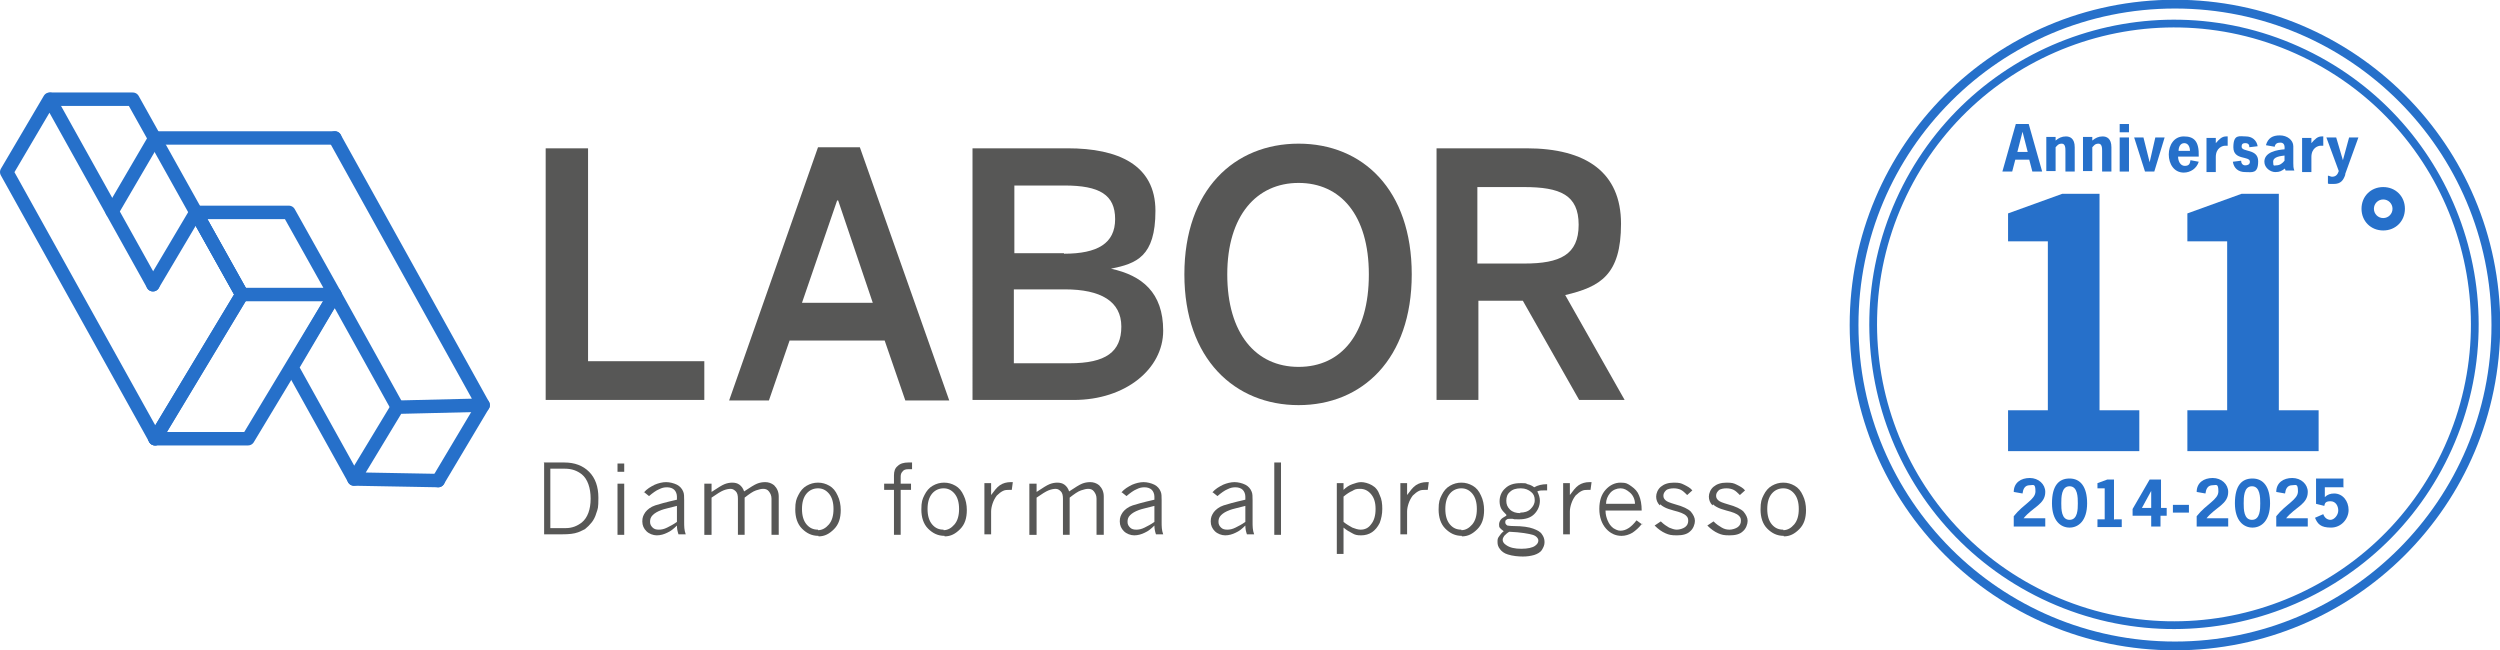 <svg xmlns="http://www.w3.org/2000/svg" id="Livello_1" viewBox="0 0 483.8 125.8"><defs><style>      .st0, .st1 {        stroke-linecap: round;        stroke-linejoin: round;        stroke-width: 2.6px;      }      .st0, .st1, .st2, .st3 {        fill: none;      }      .st0, .st2, .st3 {        stroke: #2670ca;      }      .st1 {        stroke: #2670ca;      }      .st4 {        fill: #2670ca;      }      .st5 {        fill: #575756;      }      .st6 {        fill: #575756;      }      .st2 {        stroke-width: 1.5px;      }      .st3 {        stroke-width: 1.7px;      }    </style></defs><path class="st5" d="M105.6,28.7h8.2v41.2h22.5v7.5h-30.7V28.7Z"></path><path class="st5" d="M158.3,28.5h8.1l17.3,49h-8.5l-4-11.6h-18.4l-4,11.6h-7.7l17.2-49ZM168.9,58.6l-6.7-19.8h-.2l-6.8,19.8h13.6Z"></path><path class="st5" d="M188.2,28.7h18.4c9.8,0,17,3.2,17,12.1s-3.7,10.2-8.6,11.2h0c6,1.3,10.1,4.6,10.1,12s-7.3,13.4-17.3,13.4h-19.6V28.7ZM205.9,49.1c6.5,0,9.9-2,9.9-6.7s-3-6.5-9.8-6.5h-9.7v13.1h9.6ZM207,70.3c7,0,10-2.2,10-7.1s-4-7.2-10.9-7.2h-9.9v14.3h10.7Z"></path><path class="st6" d="M229.2,53.1c0-16.4,9.7-25.3,22.1-25.3s21.9,8.9,21.9,25.3-9.6,25.3-21.9,25.3-22.1-8.9-22.1-25.3ZM264.9,53.1c0-11.5-5.5-17.7-13.6-17.7s-13.8,6.3-13.8,17.7,5.5,17.9,13.8,17.9,13.6-6.4,13.6-17.9h0Z"></path><path class="st5" d="M277.9,28.7h17.5c11.6,0,18.3,4.7,18.3,14.6s-4,12.2-10.8,13.8l11.5,20.3h-8.8l-10.9-19.2h-8.6v19.2h-8.1V28.7ZM295,51c6.9,0,10.5-1.7,10.5-7.5s-3.6-7.3-10.6-7.3h-9v14.8h9Z"></path><polyline class="st1" points="37.9 41.1 46.8 57 30 84.9"></polyline><polyline class="st1" points="46.8 57 64.8 57 55.9 41.1 37.9 41.1"></polyline><polyline class="st1" points="46.8 57 25.7 19.2 9.8 19.2"></polyline><polyline class="st1" points="29.6 55.1 9.6 19.2 1.3 33.3 30 84.9"></polyline><polyline class="st0" points="21.7 40.9 30 26.7 64.8 26.7"></polyline><line class="st1" x1="93.5" y1="78.4" x2="84.8" y2="93"></line><polyline class="st1" points="76.9 78.8 64.8 57 56.5 71.1 68.5 92.7"></polyline><polyline class="st1" points="64.8 26.7 93.5 78.4 76.9 78.8 68.5 92.7 84.8 93"></polyline><polyline class="st1" points="64.8 57 48 84.9 30 84.9 46.8 57 37.9 41.1 29.6 55.1"></polyline><circle class="st3" cx="420.9" cy="62.9" r="62.1"></circle><circle class="st2" cx="420.9" cy="62.9" r="58.2" transform="translate(190.8 420.9) rotate(-65.8)"></circle><g><path class="st4" d="M406.3,79.4h7.7v7.9h-25.4v-7.9h7.7v-32.7h-7.7v-5.4l10.5-3.8h7.2v41.9Z"></path><path class="st4" d="M441,79.4h7.7v7.9h-25.4v-7.9h7.7v-32.7h-7.7v-5.4l10.5-3.8h7.2v41.9Z"></path><path class="st4" d="M461.2,44.6c-2.4,0-4.2-1.8-4.2-4.2s1.8-4.2,4.2-4.2,4.2,1.8,4.2,4.2-1.8,4.2-4.2,4.2ZM461.2,38.6c-1,0-1.8.8-1.8,1.8s.8,1.8,1.8,1.8,1.8-.8,1.8-1.8-.8-1.8-1.8-1.8Z"></path></g><g><path class="st4" d="M395.2,33.2h-1.9l-.6-2.3h-2.7l-.6,2.3h-1.9l2.6-9.2h2.5l2.6,9.2ZM391.4,25.5h0l-1,3.9h2l-1-3.9Z"></path><path class="st4" d="M397.8,27.2c.6-.5,1.2-.8,2-.8s1.7.4,1.7,2.1v4.7h-1.8v-4c0-.5,0-1.4-.7-1.4s-.9.4-1.2.7v4.6h-1.8v-6.6h1.8v.7Z"></path><path class="st4" d="M404.9,27.2c.6-.5,1.2-.8,2-.8s1.7.4,1.7,2.1v4.7h-1.8v-4c0-.5,0-1.4-.7-1.4s-.9.4-1.2.7v4.6h-1.8v-6.6h1.8v.7Z"></path><path class="st4" d="M412,25.6h-1.8v-1.6h1.8v1.6ZM412,33.2h-1.8v-6.6h1.8v6.6Z"></path><path class="st4" d="M416.9,33.2h-1.8l-2.1-6.6h1.8l1.2,4.8h0l1.1-4.8h1.8l-2,6.6Z"></path><path class="st4" d="M421.5,30.3c0,.8.4,1.8,1.3,1.8s1-.5,1.1-1.1l1.6.3c-.4,1.3-1.6,2.1-2.9,2.1-1.9,0-2.9-1.7-2.9-3.5s1-3.5,2.9-3.5,3,.8,2.9,3.9h-4.1ZM423.8,29.2c0-.7-.3-1.5-1.1-1.5s-1.1.8-1.1,1.5h2.3Z"></path><path class="st4" d="M428.8,27.7c.7-.8,1.2-1.3,2-1.3h.3v1.8c-.2,0-.3,0-.5,0-.5,0-1.8.4-1.8,2.2v2.9h-1.8v-6.6h1.8v1.2Z"></path><path class="st4" d="M435.3,28.5c0-.5-.2-.8-.8-.8s-.7.3-.7.7c0,1.1,3.2.3,3.2,2.8s-1.2,2.1-2.5,2.1-2.2-.7-2.4-2l1.6-.2c0,.5.3.9.8.9s.9-.2.9-.7c0-1.2-3.2-.2-3.2-2.8s1.2-2.1,2.4-2.1,2.1.7,2.3,1.9l-1.7.2Z"></path><path class="st4" d="M442.2,32.6c-.7.5-1,.7-1.9.7s-2.1-.8-2.1-2c0-1.9,2.5-2.3,3.9-2.4.1-.9-.2-1.3-.8-1.3s-1,.2-1.1.8l-1.7-.3c.4-1.4,1.3-1.9,2.7-1.9s2.6.9,2.6,2.1v3.3c0,.5,0,.9.2,1.4h-1.7l-.2-.6ZM442.1,30.1c-.7.1-2.2.2-2.2,1.2s.2.7.6.7c.7,0,1.2-.4,1.6-.9v-1Z"></path><path class="st4" d="M447.3,27.7c.7-.8,1.2-1.3,2-1.3h.3v1.8c-.2,0-.3,0-.5,0-.5,0-1.8.4-1.8,2.2v2.9h-1.8v-6.6h1.8v1.2Z"></path><path class="st4" d="M453.9,33.7c-.4,1.2-.9,1.9-2.3,1.9s-.8,0-1.1-.1v-1.5c.3,0,.5.2.8.2.8,0,1.1-.5,1.3-1.1l-2.4-6.5h1.9l1.3,4.4,1.2-4.4h1.8l-2.6,7.2Z"></path></g><g><path class="st5" d="M105.2,89.5h4c2,0,3.6.6,4.8,1.8,1.2,1.2,1.8,2.9,1.8,5s-.1,2.1-.4,3c-.2.7-.5,1.3-.9,1.8s-.8.9-1.3,1.3c-.4.2-.8.4-1.3.6-.8.3-1.8.4-3.1.4h-3.5v-14ZM106.5,90.7v11.5h3c1.2,0,2.2-.4,3.1-1.1,1.1-.9,1.7-2.5,1.7-4.6s-.6-3.8-1.7-4.7c-.9-.7-1.9-1.1-3.3-1.1h-2.8Z"></path><path class="st5" d="M119.5,89.7h1.3v1.6h-1.3v-1.6ZM119.5,93.6h1.3v9.9h-1.3v-9.9Z"></path><path class="st5" d="M124.6,95.3c.6-.7,1.3-1.1,2.1-1.5.7-.3,1.5-.5,2.2-.5s1.5.2,2.1.5,1,.8,1.2,1.3c.2.4.2,1,.2,1.7v4.2c0,.8,0,1.6.3,2.4h-1.4c-.2-.6-.3-1.1-.3-1.7-.6.6-1.2,1.1-1.9,1.4-.6.3-1.3.5-2,.5s-1.5-.3-2-.8c-.5-.5-.8-1.1-.8-1.9s.2-1.2.6-1.8c.4-.5,1-1,1.9-1.3.6-.2,2-.6,4.2-1.1v-.6c0-.5-.2-1-.5-1.3s-.8-.5-1.4-.5-1,.1-1.6.4c-.5.2-1.2.7-1.9,1.3l-1-.8ZM131,101.1v-3.2c-1.5.4-2.5.6-3,.8-.8.3-1.3.6-1.7,1-.4.4-.5.8-.5,1.3s.2.8.5,1.1c.3.3.7.4,1.2.4s1-.1,1.6-.4,1.2-.6,1.9-1.1Z"></path><path class="st5" d="M137.7,95.2c1.2-.8,2-1.3,2.5-1.5s1-.3,1.5-.3,1,.1,1.4.4c.4.3.7.7.9,1.3,1.2-.8,2-1.3,2.5-1.5.5-.2,1-.3,1.6-.3s1.2.2,1.7.6c.6.6.9,1.3.9,2.2v7.4h-1.4v-7c0-.6-.2-1-.5-1.4s-.7-.5-1.1-.5-.8.1-1.4.3-1.3.7-2.2,1.4v7.2h-1.3v-7c0-.6-.1-1.1-.4-1.4-.3-.3-.6-.5-1-.5s-.9.1-1.4.3c-.5.2-1.3.7-2.3,1.4v7.2h-1.4v-9.9h1.4v1.6Z"></path><path class="st5" d="M158.4,103.7c-1.3,0-2.3-.5-3.2-1.4-.9-.9-1.3-2.2-1.3-3.7s.2-2,.6-2.8.9-1.4,1.6-1.8c.7-.4,1.4-.6,2.2-.6s1.5.2,2.2.6c.7.4,1.2,1,1.6,1.9.4.8.6,1.8.6,2.8,0,1.6-.4,2.8-1.3,3.7s-1.8,1.4-3,1.4ZM158.3,102.6c.8,0,1.5-.4,2.1-1.1.6-.7.9-1.7.9-3s-.3-2.3-.9-3c-.6-.7-1.3-1-2.1-1s-1.6.3-2.2,1-.9,1.7-.9,3,.3,2.3.9,3,1.3,1,2.2,1Z"></path><path class="st5" d="M173,93.6v-1.6c0-.8.2-1.4.7-1.8.5-.5,1.2-.7,2.1-.7s.4,0,.7,0v1.3c-.3,0-.5,0-.7,0-.5,0-.9.1-1.1.4-.3.3-.4.6-.4,1v1.4h2v1.2h-2v8.7h-1.3v-8.7h-1.9v-1.2h1.9Z"></path><path class="st5" d="M182.8,103.7c-1.3,0-2.3-.5-3.2-1.4-.9-.9-1.3-2.2-1.3-3.7s.2-2,.6-2.8.9-1.4,1.6-1.8c.7-.4,1.4-.6,2.2-.6s1.5.2,2.2.6c.7.4,1.2,1,1.6,1.9.4.8.6,1.8.6,2.8,0,1.6-.4,2.8-1.3,3.7s-1.8,1.4-3,1.4ZM182.6,102.6c.8,0,1.5-.4,2.1-1.1.6-.7.9-1.7.9-3s-.3-2.3-.9-3c-.6-.7-1.3-1-2.1-1s-1.6.3-2.2,1-.9,1.7-.9,3,.3,2.3.9,3,1.3,1,2.2,1Z"></path><path class="st5" d="M191.8,95.8c.6-.8,1.1-1.5,1.7-1.9.6-.4,1.3-.6,2.1-.6s.2,0,.4,0l-.2,1.5h-.5c-.4,0-.8,0-1.2.2-.4.2-.8.5-1.2.9-.3.4-.6.9-.8,1.5-.2.6-.3,1.1-.3,1.6v4.4h-1.3v-9.9h1.3v2.2Z"></path><path class="st5" d="M200.6,95.2c1.2-.8,2-1.3,2.5-1.5s1-.3,1.5-.3,1,.1,1.4.4c.4.3.7.7.9,1.3,1.2-.8,2-1.3,2.5-1.5.5-.2,1-.3,1.6-.3s1.2.2,1.7.6c.6.6.9,1.3.9,2.2v7.4h-1.4v-7c0-.6-.2-1-.5-1.4s-.7-.5-1.1-.5-.8.1-1.4.3-1.3.7-2.2,1.4v7.2h-1.3v-7c0-.6-.1-1.1-.4-1.4-.3-.3-.6-.5-1-.5s-.9.1-1.4.3c-.5.2-1.3.7-2.3,1.4v7.2h-1.4v-9.9h1.4v1.6Z"></path><path class="st5" d="M217,95.3c.6-.7,1.3-1.1,2.1-1.5.7-.3,1.5-.5,2.2-.5s1.5.2,2.1.5,1,.8,1.2,1.3c.2.4.2,1,.2,1.7v4.2c0,.8,0,1.6.3,2.4h-1.4c-.2-.6-.3-1.1-.3-1.7-.6.6-1.2,1.1-1.9,1.4-.6.3-1.3.5-2,.5s-1.5-.3-2-.8c-.5-.5-.8-1.1-.8-1.9s.2-1.2.6-1.8c.4-.5,1-1,1.9-1.3.6-.2,2-.6,4.2-1.1v-.6c0-.5-.2-1-.5-1.3s-.8-.5-1.4-.5-1,.1-1.6.4c-.5.2-1.2.7-1.9,1.3l-1-.8ZM223.4,101.1v-3.2c-1.5.4-2.5.6-3,.8-.8.3-1.3.6-1.7,1-.4.4-.5.8-.5,1.3s.2.8.5,1.1c.3.3.7.4,1.2.4s1-.1,1.6-.4,1.2-.6,1.9-1.1Z"></path><path class="st5" d="M234.6,95.3c.6-.7,1.3-1.1,2.1-1.5.7-.3,1.5-.5,2.2-.5s1.5.2,2.1.5,1,.8,1.2,1.3c.2.4.2,1,.2,1.7v4.2c0,.8,0,1.6.3,2.4h-1.4c-.2-.6-.3-1.1-.3-1.7-.6.6-1.2,1.1-1.9,1.4-.6.3-1.3.5-2,.5s-1.5-.3-2-.8c-.5-.5-.8-1.1-.8-1.9s.2-1.2.6-1.8c.4-.5,1-1,1.9-1.3.6-.2,2-.6,4.2-1.1v-.6c0-.5-.2-1-.5-1.3s-.8-.5-1.4-.5-1,.1-1.6.4c-.5.2-1.2.7-1.9,1.3l-1-.8ZM241,101.1v-3.2c-1.5.4-2.5.6-3,.8-.8.3-1.3.6-1.7,1-.4.4-.5.8-.5,1.3s.2.8.5,1.1c.3.3.7.4,1.2.4s1-.1,1.6-.4,1.2-.6,1.9-1.1Z"></path><path class="st5" d="M246.6,89.5h1.3v14h-1.3v-14Z"></path><path class="st5" d="M260,94.8c.5-.5,1.1-.9,1.7-1.1.6-.2,1.1-.4,1.7-.4s1.4.2,2.1.6c.7.4,1.2,1,1.5,1.9.4.8.5,1.7.5,2.7s-.2,1.9-.5,2.7c-.4.8-.9,1.4-1.5,1.8s-1.3.6-2.1.6-1.2-.1-1.7-.4c-.6-.3-1.1-.6-1.7-1.1v5.1h-1.3v-13.7h1.3v1.3ZM260,101c.6.5,1.2.8,1.7,1.1.5.2,1.1.4,1.6.4.8,0,1.5-.3,2-1,.6-.7.9-1.7.9-3s-.3-2.2-.9-2.9c-.6-.7-1.3-1-2.1-1s-1,.1-1.5.4c-.5.2-1.1.6-1.7,1.1v5Z"></path><path class="st5" d="M272.3,95.8c.6-.8,1.1-1.5,1.7-1.9.6-.4,1.3-.6,2.1-.6s.2,0,.4,0l-.2,1.5h-.5c-.4,0-.8,0-1.2.2-.4.2-.8.5-1.2.9-.3.4-.6.9-.8,1.5-.2.6-.3,1.1-.3,1.6v4.4h-1.3v-9.9h1.3v2.2Z"></path><path class="st5" d="M282.9,103.7c-1.3,0-2.3-.5-3.2-1.4-.9-.9-1.3-2.2-1.3-3.7s.2-2,.6-2.8.9-1.4,1.6-1.8c.7-.4,1.4-.6,2.2-.6s1.5.2,2.2.6c.7.4,1.2,1,1.6,1.9.4.8.6,1.8.6,2.8,0,1.6-.4,2.8-1.3,3.7s-1.8,1.4-3,1.4ZM282.8,102.6c.8,0,1.5-.4,2.1-1.1.6-.7.9-1.7.9-3s-.3-2.3-.9-3c-.6-.7-1.3-1-2.1-1s-1.6.3-2.2,1-.9,1.7-.9,3,.3,2.3.9,3,1.3,1,2.2,1Z"></path><path class="st5" d="M291.5,99.6c-.4-.4-.8-.8-1-1.2-.2-.4-.3-.9-.3-1.4,0-1,.4-1.9,1.1-2.5.7-.7,1.7-1,2.9-1s1,0,1.4.2c.5.1.9.3,1.3.6.7-.4,1.5-.6,2.5-.6v1.2h-.5c-.6,0-1,0-1.4.2.3.6.5,1.2.5,1.8,0,1-.4,1.9-1.1,2.6s-1.7,1-2.9,1-.8,0-1.3-.1c-.2,0-.4,0-.5,0-.3,0-.5,0-.7.2-.2.1-.2.3-.2.5s.1.4.4.6c.1,0,.5.1,1.2.1,1.7,0,3,.2,3.8.5.8.3,1.4.6,1.7,1.1.3.4.5.9.5,1.5s-.2,1-.5,1.5-.9.8-1.5,1c-.7.2-1.4.3-2.2.3s-2-.1-2.9-.4c-.7-.2-1.2-.6-1.5-1-.4-.5-.5-.9-.5-1.4s0-.7.3-1.1c.2-.3.5-.7.9-1-.3-.2-.5-.4-.7-.6s-.2-.4-.2-.7.1-.6.3-.9c.2-.3.6-.5,1.1-.8ZM292.1,102.9c-.4.2-.7.5-1,.8-.2.3-.3.5-.3.8s.2.7.7,1c.7.5,1.7.7,2.9.7s2.2-.2,2.7-.6c.4-.3.6-.6.6-1s-.4-.9-1.1-1.1-2.2-.5-4.6-.6ZM294.2,99.2c.8,0,1.5-.2,2-.7.5-.5.8-1,.8-1.7s-.2-1.2-.7-1.6-1.1-.7-2-.7-1.6.2-2.1.7c-.5.4-.7,1-.7,1.7s.2,1.2.7,1.7,1.2.7,2,.7Z"></path><path class="st5" d="M303.8,95.8c.6-.8,1.1-1.5,1.7-1.9.6-.4,1.3-.6,2.1-.6s.2,0,.4,0l-.2,1.5h-.5c-.4,0-.8,0-1.2.2-.4.2-.8.5-1.2.9-.3.4-.6.9-.8,1.5-.2.6-.3,1.1-.3,1.6v4.4h-1.3v-9.9h1.3v2.2Z"></path><path class="st5" d="M317.8,101.3c-.6.8-1.3,1.4-1.9,1.8-.7.4-1.4.6-2.1.6-1.2,0-2.2-.5-3-1.4-.8-.9-1.3-2.2-1.3-3.8s.4-2.8,1.2-3.7c.8-.9,1.8-1.4,2.9-1.4s1.4.2,2.1.7,1.2,1,1.5,1.8c.3.7.5,1.7.5,2.9h-7c0,.8.2,1.4.4,1.9.3.7.6,1.1,1.1,1.5.5.3.9.5,1.4.5,1.1,0,2.1-.7,3.1-2l1.1.8ZM316.4,97.5c0-.9-.4-1.7-1-2.2s-1.1-.8-1.8-.8-1.5.3-2,.9c-.5.6-.8,1.3-.8,2.1h5.5Z"></path><path class="st5" d="M321.2,97.8c-.5-.5-.7-1.1-.7-1.7s.3-1.4.9-1.9c.6-.5,1.4-.8,2.5-.8s1.4.1,2,.4c.6.3,1.2.6,1.6,1.1l-1,.9c-.4-.4-.8-.8-1.2-1s-.9-.3-1.4-.3-1.2.1-1.5.4c-.3.3-.5.6-.5,1s.1.6.4.9c.3.3.9.5,1.9.8,1.5.4,2.5.9,3,1.4.5.6.8,1.2.8,1.8s-.3,1.5-.9,2c-.6.6-1.5.8-2.6.8s-1.5-.1-2.2-.4c-.7-.3-1.4-.8-2.1-1.5l1.2-.8c.6.6,1.1.9,1.6,1.2.5.2,1,.4,1.5.4s1.2-.2,1.6-.5c.4-.3.6-.7.6-1.2s-.1-.7-.4-1c-.4-.4-1.2-.7-2.4-1-.7-.2-1.4-.4-1.9-.7-.2-.1-.5-.3-.7-.5Z"></path><path class="st5" d="M331.4,97.8c-.5-.5-.7-1.1-.7-1.7s.3-1.4.9-1.9c.6-.5,1.4-.8,2.5-.8s1.4.1,2,.4c.6.3,1.2.6,1.6,1.1l-1,.9c-.4-.4-.8-.8-1.2-1s-.9-.3-1.4-.3-1.2.1-1.5.4c-.3.3-.5.6-.5,1s.1.6.4.9c.3.3.9.5,1.9.8,1.5.4,2.5.9,3,1.4.5.6.8,1.2.8,1.8s-.3,1.5-.9,2c-.6.6-1.5.8-2.6.8s-1.5-.1-2.2-.4c-.7-.3-1.4-.8-2.1-1.5l1.2-.8c.6.6,1.1.9,1.6,1.2s1,.4,1.5.4,1.2-.2,1.6-.5.6-.7.6-1.2-.1-.7-.4-1c-.4-.4-1.2-.7-2.4-1-.7-.2-1.4-.4-1.9-.7-.2-.1-.5-.3-.7-.5Z"></path><path class="st5" d="M345.2,103.7c-1.3,0-2.3-.5-3.2-1.4-.9-.9-1.3-2.2-1.3-3.7s.2-2,.6-2.8.9-1.4,1.6-1.8c.7-.4,1.4-.6,2.2-.6s1.5.2,2.2.6c.7.4,1.2,1,1.6,1.9.4.8.6,1.8.6,2.8,0,1.6-.4,2.8-1.3,3.7s-1.8,1.4-3,1.4ZM345.1,102.6c.8,0,1.5-.4,2.1-1.1.6-.7.9-1.7.9-3s-.3-2.3-.9-3c-.6-.7-1.3-1-2.1-1s-1.6.3-2.2,1-.9,1.7-.9,3,.3,2.3.9,3,1.3,1,2.2,1Z"></path></g><g><path class="st4" d="M395.8,101.9h-6.1v-2c1.9-2.4,4.2-3.2,4.2-4.8s-.4-1.2-1.1-1.2c-1,0-1.3.8-1.4,1.6l-1.7-.3c0-1.8,1.4-2.7,3.1-2.7s3,1.2,3,2.7c0,2.4-2.4,2.9-4.2,5.1h4.2v1.6Z"></path><path class="st4" d="M403.9,97.4c0,3.4-1.7,4.7-3.4,4.7s-3.4-1.3-3.4-4.7,1.3-4.8,3.4-4.8,3.4,1.6,3.4,4.8ZM398.9,97.4c0,1.1,0,3.2,1.6,3.2s1.6-2.1,1.6-3.2,0-3.3-1.6-3.3-1.6,2.2-1.6,3.3Z"></path><path class="st4" d="M409.2,100.5h1.4v1.5h-4.7v-1.5h1.4v-6h-1.4v-1l1.9-.7h1.3v7.8Z"></path><path class="st4" d="M418.1,98.3h1.2v1.5h-1.2v2.1h-1.8v-2.1h-3.6v-1.3l3.3-5.7h2.2v5.6ZM416.3,95h0l-1.8,3.3h1.8v-3.3Z"></path><path class="st4" d="M423.6,97.7v1.5h-3.1v-1.5h3.1Z"></path><path class="st4" d="M431.2,101.9h-6.1v-2c1.9-2.4,4.2-3.2,4.2-4.8s-.4-1.2-1.1-1.2c-1,0-1.3.8-1.4,1.6l-1.7-.3c0-1.8,1.4-2.7,3.1-2.7s3,1.2,3,2.7c0,2.4-2.4,2.9-4.2,5.1h4.2v1.6Z"></path><path class="st4" d="M439.3,97.4c0,3.4-1.7,4.7-3.4,4.7s-3.4-1.3-3.4-4.7,1.3-4.8,3.4-4.8,3.4,1.6,3.4,4.8ZM434.2,97.4c0,1.1,0,3.2,1.6,3.2s1.6-2.1,1.6-3.2,0-3.3-1.6-3.3-1.6,2.2-1.6,3.3Z"></path><path class="st4" d="M446.6,101.9h-6.1v-2c1.9-2.4,4.2-3.2,4.2-4.8s-.4-1.2-1.1-1.2c-1,0-1.3.8-1.4,1.6l-1.7-.3c0-1.8,1.4-2.7,3.1-2.7s3,1.2,3,2.7c0,2.4-2.4,2.9-4.2,5.1h4.2v1.6Z"></path><path class="st4" d="M453.6,94.3h-3.7v1.9c.5-.5,1.1-.7,1.8-.7,1.7,0,2.8,1.5,2.8,3.2s-1.4,3.4-3.4,3.4-2.6-.7-3.1-1.9l1.6-.7c.2.6.7,1.1,1.4,1.1s1.5-.9,1.5-1.8-.5-1.8-1.5-1.8-1.1.4-1.2.9l-1.6-.4v-4.9h5.3v1.6Z"></path></g></svg>